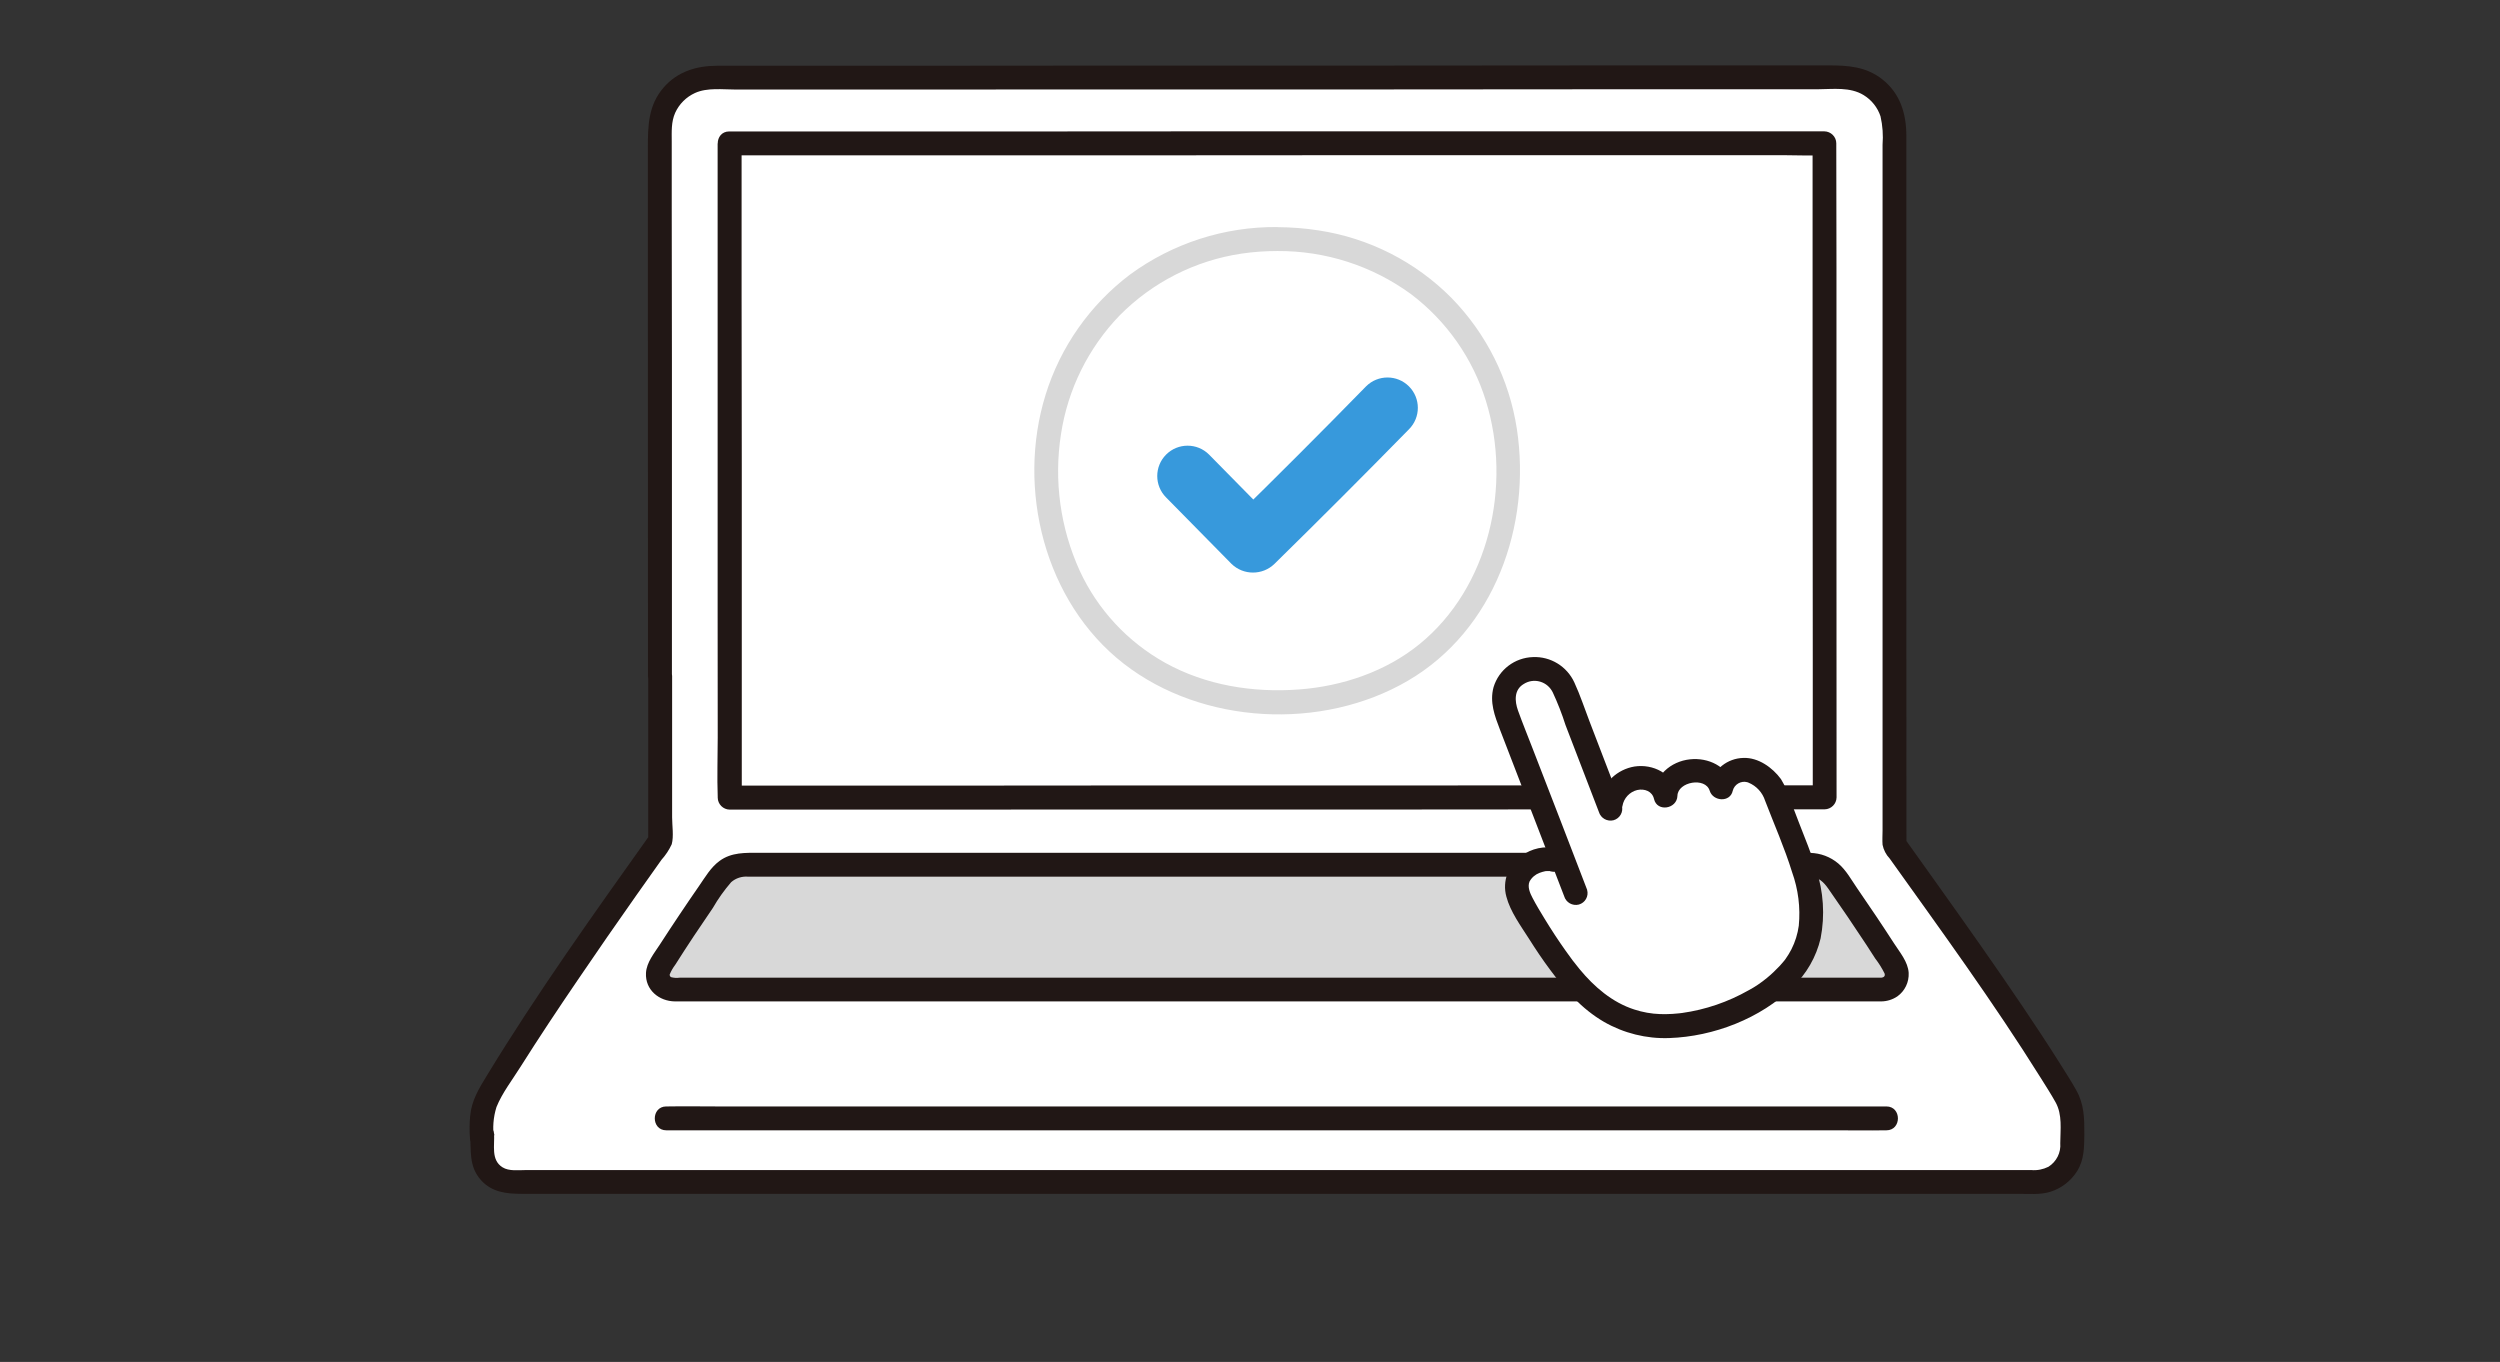 <svg viewBox="0 0 268 146" xmlns="http://www.w3.org/2000/svg"><rect x="0" y="0" width="268" height="146" fill="#333333" stroke="none"/><path d="m70.75 72.46c0-18.48-.02-42.97-.02-58.6 0-3.06 2.47-5.54 5.53-5.54 23.86 0 92.99-.03 121.27-.04 3.06 0 5.54 2.48 5.54 5.54 0 20.98 0 55.04.02 76.75 4.38 6.16 13.78 19.11 18.38 26.96.46.78.69 1.67.69 2.57 0 .8-.02 1.77-.02 2.77 0 2.12-1.72 3.84-3.84 3.84h-163.41c-1.77 0-3.21-1.43-3.21-3.2 0-4.95-.02 1.45-.02-3.4 0-.91.24-1.8.69-2.58 4.65-7.93 14.08-21.3 18.4-27.36 0-4.48 0-10.65 0-17.69z" fill="#fff"/><path d="m194.02 92.71c1.1 0 2.12.54 2.75 1.44 2.08 2.98 4.33 6.27 6.32 9.47.47.76.24 1.75-.51 2.22-.26.16-.55.25-.85.25h-129.6c-.89 0-1.61-.72-1.61-1.61 0-.3.08-.59.24-.85 2-3.22 4.24-6.52 6.33-9.5.63-.89 1.65-1.43 2.74-1.43h114.19" fill="#d8d8d8"/><path d="m194.02 93.99c.95.03 1.48.57 1.99 1.3.69.99 1.38 1.99 2.06 2.99.67.99 1.33 1.98 1.99 2.98.33.5.65 1 .97 1.5.38.49.71 1.02.99 1.58.09.25-.01.43-.35.47-.1 0-.21 0-.31 0h-128.52c-.3.04-.61.02-.91-.06-.09-.06-.15-.17-.14-.28.15-.38.36-.73.6-1.05 1.3-2.06 2.65-4.08 4.03-6.09.56-.98 1.22-1.9 1.96-2.76.5-.44 1.17-.65 1.83-.59h113.81c1.65 0 1.65-2.56 0-2.56h-112.6c-1.51 0-3-.07-4.28.87-.95.69-1.55 1.75-2.21 2.7-.7 1.01-1.39 2.02-2.07 3.04-.72 1.07-1.42 2.14-2.12 3.22-.59.92-1.43 1.91-1.49 3.05-.1 1.82 1.41 3.04 3.12 3.05h2.95 125.28c.35 0 .7.01 1.05 0 .62 0 1.23-.19 1.75-.54.81-.58 1.26-1.53 1.21-2.52-.07-1.18-.95-2.2-1.56-3.15-1.29-2-2.62-3.97-3.97-5.93-.61-.89-1.18-1.94-2.01-2.64-.85-.72-1.92-1.12-3.03-1.14-1.65-.05-1.64 2.51 0 2.56z" fill="#211715"/><path d="m78.21 15.4c0 19.08.03 70.12.03 70.12 19.83 0 98.15-.03 117.39-.04 0-20.63-.02-52.79-.03-70.11 0 0-100.08.03-117.39.04z" fill="#fff"/><g fill="#211715"><path d="m202.22 118.61h-125.46c-1.7 0-3.41-.03-5.11 0h-.22c-1.65 0-1.65 2.56 0 2.56h125.46c1.7 0 3.41.03 5.11 0h.22c1.65 0 1.65-2.56 0-2.56z"/><path d="m72.03 72.46v-33.82s-.02-16.3-.02-16.3c0-2.39 0-4.78 0-7.16 0-1.05-.07-2.1.37-3.09.43-.94 1.18-1.69 2.12-2.12 1.32-.6 2.97-.37 4.39-.37h14.41s24.84-.01 24.84-.01h27.89s26.89-.02 26.89-.02h21.94c1.65-.01 3.47-.27 4.93.63.85.52 1.49 1.33 1.8 2.27.23 1 .3 2.03.22 3.05v14.28 32.61 15.88 7.3 3.43c0 .51-.04 1.03 0 1.54.11.55.37 1.06.76 1.47 5.52 7.73 11.13 15.42 16.17 23.48.55.88 1.12 1.76 1.62 2.66.74 1.33.51 2.9.5 4.37.09 1.02-.41 2-1.27 2.54-.57.28-1.2.41-1.84.35h-161.33c-.82 0-1.85.15-2.56-.3-1.26-.8-.81-2.37-.9-3.63-.1-1.36-2.18-1.83-2.51-.34-.03.29-.05.59-.05.89h2.56c-.17-1.13-.08-2.28.26-3.37.6-1.5 1.71-2.93 2.56-4.29 1.99-3.15 4.05-6.25 6.15-9.33 2.07-3.05 4.17-6.08 6.29-9.09.89-1.27 1.79-2.54 2.69-3.8.45-.5.82-1.06 1.1-1.67.23-.85.04-2.01.04-2.88v-15.15c0-1.65-2.56-1.65-2.56 0v17.69l.17-.65c-6.02 8.46-12.08 16.94-17.48 25.81-.84 1.37-1.64 2.68-1.78 4.32-.08.8-.08 1.6-.02 2.4 0 .71.57 1.28 1.28 1.28s1.28-.57 1.28-1.28c.03-.22.11-.88-.04-.21l-2.51-.34c.13 1.83-.17 3.52 1.17 5.02 1.16 1.3 2.72 1.47 4.35 1.47h160.51c1.1 0 2.29.11 3.35-.21 1.2-.37 2.23-1.16 2.9-2.23.77-1.24.75-2.57.77-3.98.01-1.67-.02-3.19-.86-4.68-.54-.97-1.15-1.91-1.74-2.85-1.33-2.11-2.7-4.19-4.1-6.26-2.94-4.36-5.98-8.65-9.03-12.93-1.17-1.64-2.34-3.28-3.51-4.92l.17.65c0-9.98 0-19.96-.01-29.93 0-10.7 0-21.4 0-32.1v-13.97c0-2.37-.65-4.54-2.57-6.06-1.75-1.38-3.69-1.5-5.82-1.5h-21.19s-26.3.02-26.3.02h-27.62s-25.12.02-25.12.02h-18.88c-2.18 0-4.23.62-5.71 2.32-1.66 1.91-1.7 4.1-1.7 6.5v15.07c0 11.27 0 22.53.01 33.8v7.73c0 1.64 2.56 1.65 2.56 0z"/><path d="m76.93 15.4v14.17 17.85 17.67s.01 13.94.01 13.94c0 2.12-.08 4.27 0 6.39v.09c.01.7.58 1.27 1.28 1.28h17.47s25.53-.01 25.53-.01h28.48s26.02-.02 26.02-.02h18.41s1.47 0 1.47 0c.7-.01 1.27-.58 1.28-1.28 0-9.31 0-18.62-.01-27.93v-28.86c-.01-4.44-.01-8.89-.02-13.33 0-.7-.58-1.27-1.28-1.28h-10.08s-11.07 0-11.07 0h-13.73s-15.37 0-15.37 0h-15.99s-15.59.01-15.59.01h-14.17s-11.73 0-11.73 0h-9.66c-1.65 0-1.65 2.56 0 2.56h18.24s13.67 0 13.67 0h15.34s15.99-.01 15.99-.01h15.62s14.23 0 14.23 0h11.82s8.39 0 8.39 0c1.31 0 2.63.07 3.94 0h.17l-1.28-1.28v25.56s.02 29.51.02 29.51v15.04s1.29-1.28 1.29-1.28h-17.19s-25.39.01-25.39.01h-28.47s-26.15.02-26.15.02h-18.67s-1.51 0-1.51 0l1.28 1.28c0-1.73 0-3.46 0-5.2 0-4.4 0-8.8 0-13.21v-17.4c-.01-6.01-.01-12.03-.02-18.04v-14.82s0-1.45 0-1.45c0-1.65-2.56-1.65-2.56 0z"/></g><path d="m172.67 108.46c-1.62-.96-3.05-2.21-4.23-3.68-1.95-2.44-3.69-5.04-5.19-7.79-.69-1.23-.97-2.53-.07-3.61.83-.98 2.12-1.45 3.39-1.23l1.09.33c-1.66-4.31-4.41-11.41-6.14-15.92-.6-1.55-.45-3.78 1.69-4.6 1.72-.74 3.71.06 4.45 1.78.04.1.08.2.11.3l4.82 12.54.11-.54c.29-1.49 1.55-2.59 3.07-2.67 1.28-.15 2.48.68 2.78 1.94.08-1.38 1.15-2.5 2.53-2.63 1.51-.22 3.09.4 3.45 1.75.19-1.11.98-1.54 1.99-1.84 1.33-.4 3.23 1.03 3.7 2.26.95 2.46 1.71 4.45 2.78 7.23.38 1.08.71 2.18.97 3.3 1.19 6.72-2.49 9.39-4.18 10.83-2.49 1.74-5.32 2.93-8.31 3.49-2.49.45-5.59.61-8.81-1.23z" fill="#fff"/><path d="m170.15 95.41c-1.94-5.06-3.89-10.11-5.85-15.16-.52-1.36-1.08-2.71-1.57-4.08-.36-1.01-.44-2.23.62-2.85 1.01-.64 2.34-.33 2.98.68.04.07.08.14.12.21.53 1.14.99 2.31 1.37 3.51l3.58 9.32c.2.67.89 1.06 1.57.89.68-.19 1.08-.89.89-1.57l-3.45-8.99c-.54-1.4-1.01-2.85-1.64-4.21-.79-1.72-2.54-2.8-4.43-2.72-1.96.06-3.66 1.35-4.23 3.22-.44 1.62.12 3.08.69 4.57 1.26 3.28 2.53 6.56 3.79 9.83 1.03 2.67 2.06 5.35 3.09 8.02.2.67.89 1.06 1.57.89.68-.19 1.08-.89.89-1.57z" fill="#211715"/><path d="m173.93 86.39c.14-.83.77-1.5 1.58-1.7.79-.17 1.61.13 1.8.96.33 1.44 2.47 1.07 2.51-.34.04-1.51 3-2.04 3.46-.54.35 1.14 2.19 1.29 2.47 0 .17-.68.87-1.1 1.55-.92.05.01.1.03.14.05.85.35 1.5 1.06 1.78 1.94.97 2.53 2.09 5.06 2.89 7.65.66 1.84.91 3.8.72 5.75-.12.88-.39 1.74-.79 2.53-.18.35-.39.69-.62 1.02-.05.07-.1.14-.15.2-.14.19.18-.22-.07.08-.13.15-.25.3-.39.45-.44.47-.9.91-1.4 1.32-.61.5-1.26.95-1.96 1.32-2.2 1.25-4.62 2.08-7.12 2.43.18-.02-.26.03-.34.04-.23.02-.47.04-.7.06-.44.03-.88.03-1.32.02-.94-.03-1.88-.2-2.77-.49-2.37-.76-4.31-2.44-5.87-4.33-.58-.7-.91-1.15-1.48-1.95-.79-1.11-1.54-2.26-2.25-3.42-.45-.74-.91-1.49-1.31-2.26-.27-.51-.57-1.19-.32-1.77.24-.43.62-.75 1.07-.92.2-.08.41-.13.62-.18.12-.01.24-.02.36-.01.3 0 .02-.02.2.03 1.59.42 2.27-2.05.68-2.47-1.33-.29-2.72 0-3.81.82-1.41.95-2.06 2.71-1.61 4.35.42 1.62 1.56 3.16 2.45 4.56.7 1.11 1.43 2.2 2.22 3.26 1.61 2.18 3.42 4.23 5.79 5.61 2.12 1.22 4.55 1.83 7 1.74 4.76-.16 9.8-2.1 13.22-5.45 1.49-1.42 2.54-3.24 3.01-5.24.48-2.47.31-5.02-.48-7.4-.5-1.69-1.2-3.32-1.83-4.97l-.93-2.43c-.24-.8-.58-1.56-1.01-2.27-.91-1.24-2.43-2.33-4.03-2.27-1.7.04-3.17 1.2-3.61 2.85h2.47c-.6-1.96-2.63-2.91-4.58-2.7-2.08.22-3.84 1.76-3.9 3.92l2.51-.34c-.47-2.06-2.57-3.11-4.56-2.81-1.86.31-3.34 1.71-3.76 3.55-.37 1.6 2.1 2.29 2.47.68z" fill="#211715"/><path d="m136.92 24.34c-5.67-.05-11.21 1.74-15.78 5.09-4.29 3.24-7.46 7.75-9.05 12.88-3.14 10.11-.11 22.24 8.38 28.84 8.43 6.55 21.25 7.2 30.45 1.83 9.29-5.43 13.26-16.65 11.69-26.99-.81-5.3-3.26-10.21-7-14.04-3.85-3.89-8.85-6.43-14.25-7.25-1.47-.23-2.95-.34-4.43-.35-1.65 0-1.65 2.55 0 2.56 5.15-.03 10.17 1.58 14.33 4.62 3.81 2.88 6.62 6.89 8.03 11.45 2.82 9.07.34 20.01-7.13 26.08-3.6 2.93-8.27 4.51-12.91 4.85-4.93.37-9.98-.44-14.33-2.85-4.03-2.24-7.25-5.7-9.18-9.89-2.08-4.58-2.78-9.67-2-14.64.73-4.79 2.93-9.24 6.3-12.73 3.52-3.55 8.09-5.87 13.04-6.61 1.28-.19 2.56-.28 3.85-.28 1.65 0 1.65-2.56 0-2.56z" fill="#d8d8d8"/><path d="m125.01 53.33c2.35 2.36 4.66 4.76 7.01 7.12 1.28 1.24 3.32 1.24 4.6 0 4.85-4.76 9.66-9.57 14.42-14.43 1.27-1.27 1.27-3.33 0-4.6s-3.33-1.27-4.6 0c-4.75 4.86-9.56 9.67-14.42 14.43h4.6c-2.35-2.36-4.66-4.76-7.01-7.12-1.27-1.27-3.33-1.27-4.6 0s-1.27 3.33 0 4.6z" fill="#3799dc"/><path d="m0 0h268v146h-268z" fill="none"/></svg>